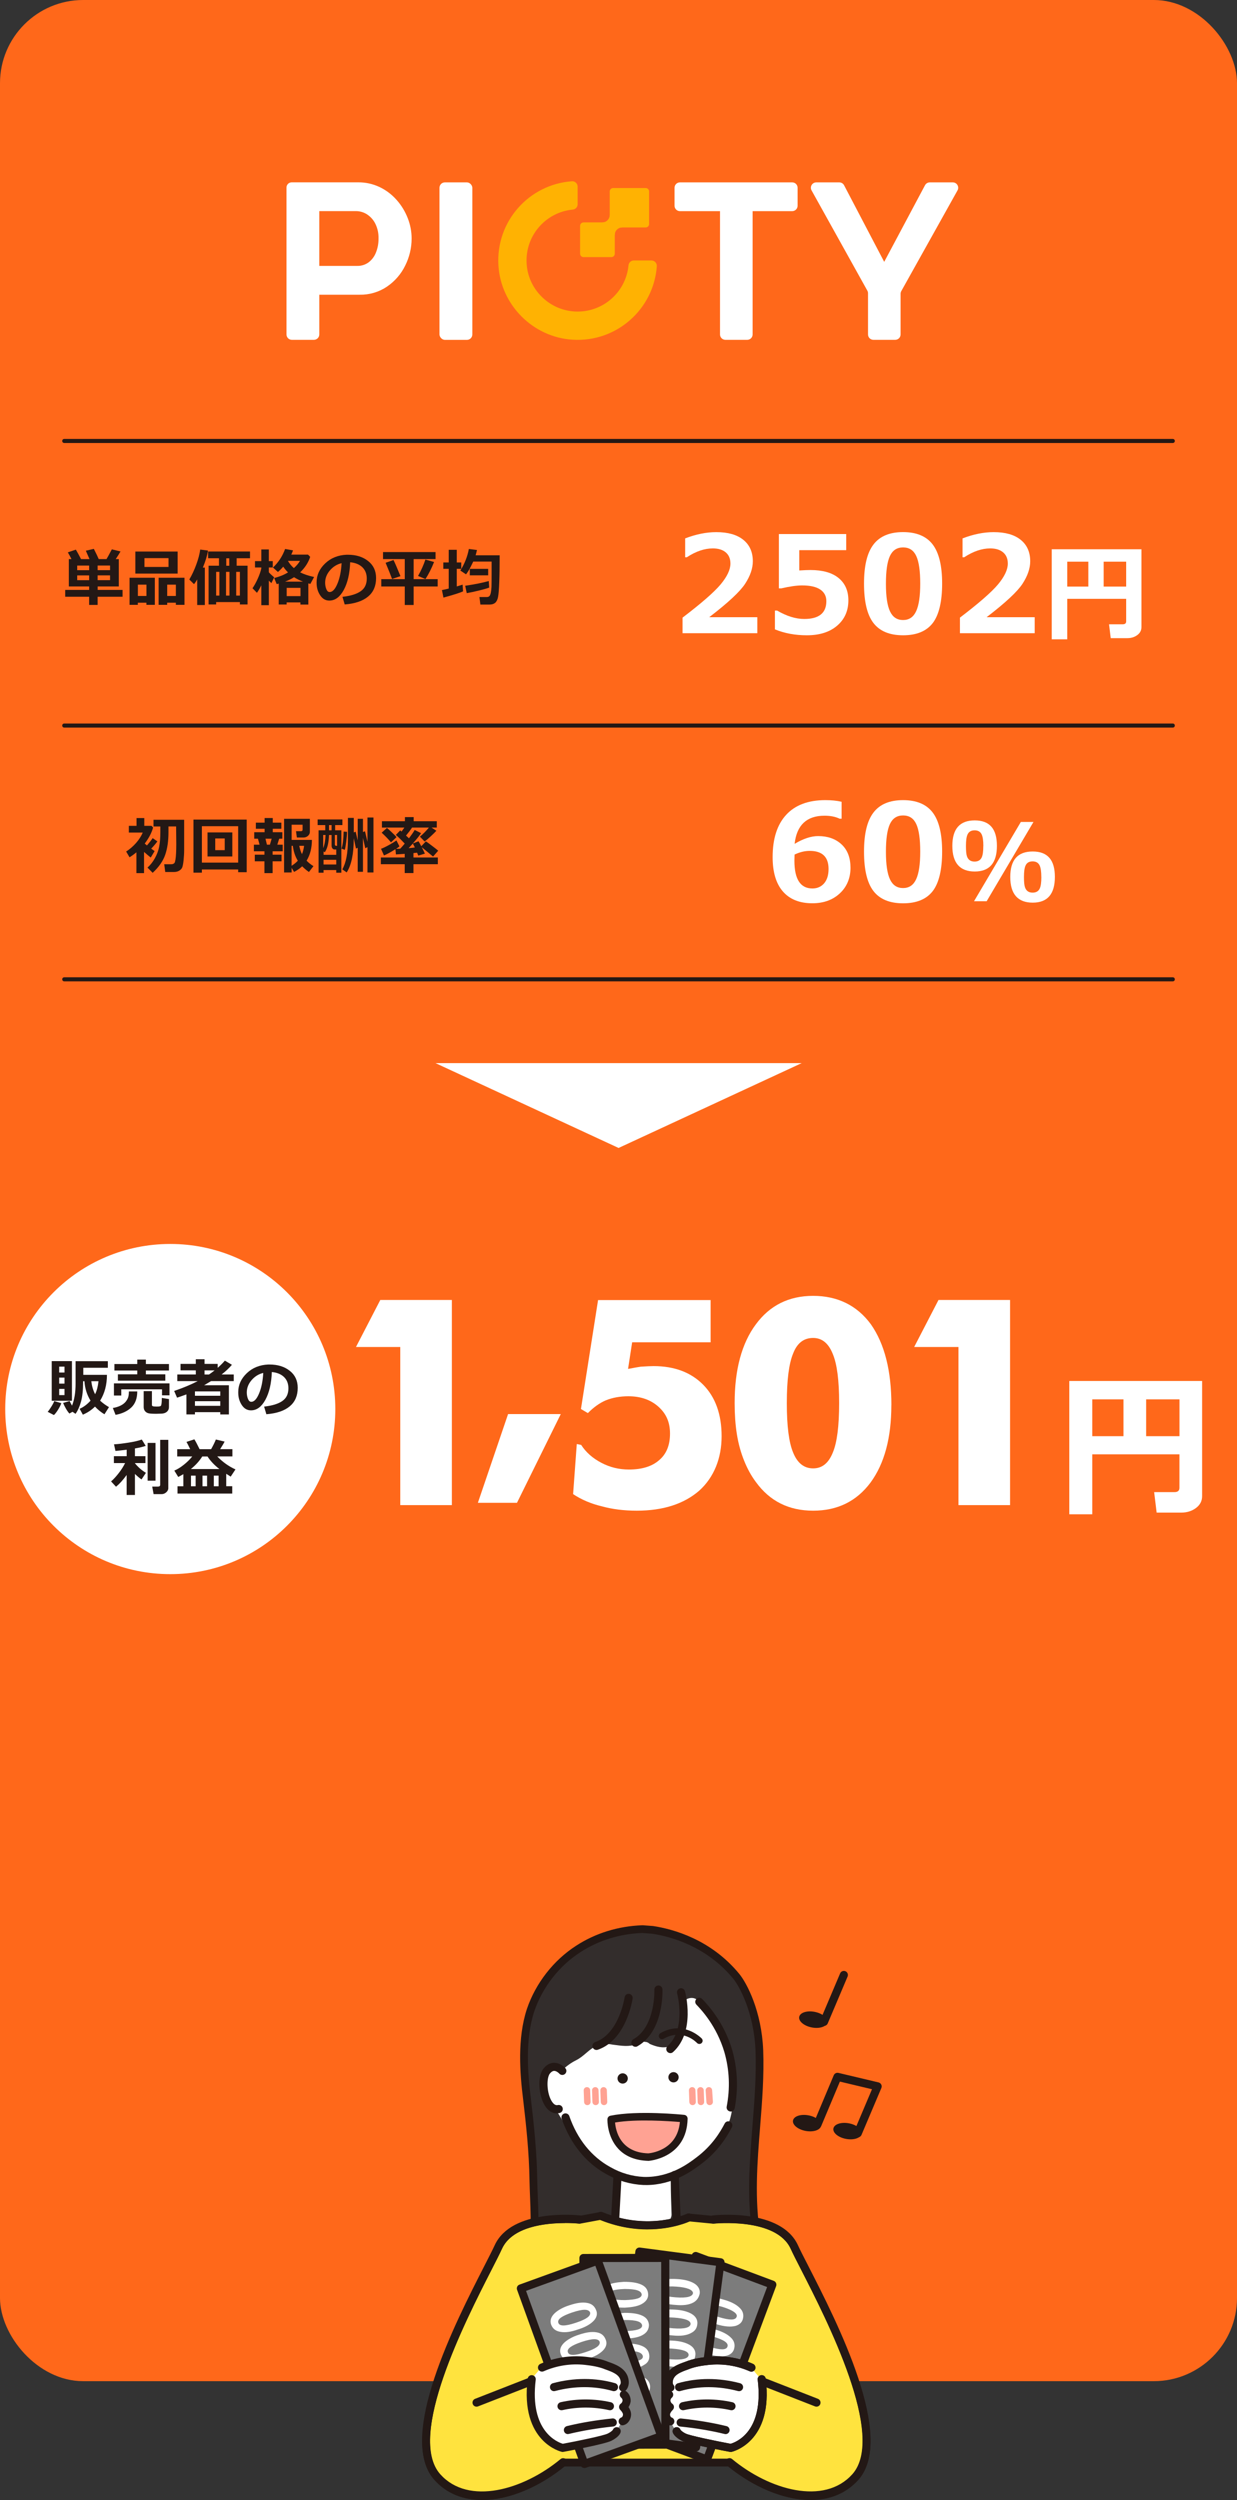 <?xml version="1.0" encoding="UTF-8"?><svg id="_レイヤー_2" xmlns="http://www.w3.org/2000/svg" viewBox="0 0 302.8 611.79"><rect x="0" y="0" width="302.8" height="611.79" fill="#333333" stroke="none"/><defs><style>.cls-1{fill:#7c7c7c;}.cls-1,.cls-2,.cls-3,.cls-4,.cls-5,.cls-6,.cls-7,.cls-8{stroke-width:0px;}.cls-2{fill:#ffa293;}.cls-3{fill:#231815;}.cls-4{fill:#ffb202;}.cls-5{fill:#332d2c;}.cls-6{fill:#fff;}.cls-7{fill:#ffe33e;}.cls-8{fill:#ff681a;}</style></defs><g id="_レイヤー_1-2"><rect class="cls-8" width="302.8" height="582.7" rx="20.37" ry="20.37"/><path class="cls-3" d="m29.99,146.03h-6.09v2h-2.08v-2h-5.86v-1.67h5.86v-.85h-4.97v-6.69h.65c-.3-.6-.6-1.15-.9-1.65l1.97-.67c.3.5.72,1.27,1.27,2.32h2.07c-.21-.49-.51-1.17-.9-2.05l1.96-.46c.57,1.12.97,1.96,1.2,2.51h1.9c.22-.36.66-1.16,1.31-2.39l2.12.52c-.4.68-.79,1.3-1.17,1.87h.75v6.69h-5.17v.85h6.09v1.67Zm-8.17-7.63h-2.92v1.13h2.92v-1.13Zm0,2.41h-2.92v1.17h2.92v-1.17Zm5.12-1.29v-1.13h-3.04v1.13h3.04Zm0,2.45v-1.17h-3.04v1.17h3.04Z"/><path class="cls-3" d="m35.84,147.49h-2.1v.52h-2.03v-6.63h6.19v6.63h-2.06v-.52Zm7.64-7.13h-10.35v-5.39h10.35v5.39Zm-9.73,5.48h2.1v-2.77h-2.1v2.77Zm7.5-7.1v-2.16h-5.89v2.16h5.89Zm1.8,8.75h-2.12v.52h-2.1v-6.63h6.33v6.63h-2.11v-.52Zm-2.12-1.65h2.12v-2.77h-2.12v2.77Z"/><path class="cls-3" d="m50.14,148.06h-1.87v-6.27c-.22.41-.48.8-.78,1.16l-1.15-1.14c.64-1.08,1.21-2.3,1.71-3.66.5-1.36.82-2.59.96-3.67l1.9.25c-.18,1.21-.6,2.6-1.25,4.16h.48v9.17Zm8.58-.72h-5.81v.58h-1.85v-9.49h2.54v-1.82h-2.66v-1.65h10.26v1.65h-3.27v1.82h2.67v9.49h-1.88v-.58Zm-5.81-1.59h.79v-5.81h-.79v5.81Zm2.42,0h.84v-5.81h-.84v5.81Zm.06-7.31h.73v-1.82h-.73v1.82Zm2.43,7.31h.9v-5.81h-.9v5.81Z"/><path class="cls-3" d="m63.97,143.22c-.3.63-.66,1.25-1.07,1.85l-1.09-1.12c.44-.64.88-1.44,1.3-2.38s.71-1.78.86-2.51v-.19h-1.55v-1.56h1.55v-2.85h1.84v2.85h.96v1.56h-.96v1.17c.18.23.62.65,1.3,1.24l-.67,1.41c-.17-.13-.38-.34-.63-.61v6.02h-1.84v-4.87Zm9.58,4.2h-3.38v.51h-1.94v-5.12c-.11.03-.28.07-.5.13l-.61-1.49c1.3-.33,2.43-.79,3.38-1.38-.45-.44-.84-.91-1.17-1.4-.44.52-.88.95-1.3,1.3l-1.21-1.09c1.33-1.25,2.32-2.76,2.97-4.54l1.94.34c-.12.36-.27.71-.43,1.04h4.1l.53.55c-.45,1.39-1.27,2.66-2.45,3.79.88.45,2.01.83,3.41,1.14l-.92,1.69-.49-.13v5.18h-1.94v-.51Zm-3.77-5.09h4.39c-.81-.3-1.54-.67-2.19-1.08-.66.42-1.39.78-2.2,1.08Zm.4,3.55h3.38v-2.02h-3.38v2.02Zm1.76-6.86c.63-.56,1.13-1.15,1.5-1.77h-2.96c.4.69.88,1.28,1.46,1.77Z"/><path class="cls-3" d="m84.38,147.92l-.55-1.87c1.98-.22,3.46-.67,4.46-1.37,1-.69,1.49-1.73,1.49-3.1,0-1.15-.36-2.07-1.08-2.77-.72-.69-1.71-1.1-2.98-1.22-.1,2.79-.63,5.05-1.57,6.78s-2.12,2.6-3.54,2.6c-.93,0-1.68-.44-2.25-1.31-.57-.87-.86-1.87-.86-3v-.19c0-1.72.69-3.25,2.08-4.58,1.39-1.33,3.14-2.04,5.25-2.14h.31c2.02,0,3.67.51,4.97,1.54,1.3,1.02,1.95,2.41,1.95,4.17,0,1.93-.65,3.44-1.96,4.53s-3.21,1.73-5.72,1.93Zm-.75-10.11c-1.12.26-2.07.85-2.86,1.76-.78.91-1.18,1.92-1.18,3.02,0,.57.1,1.09.29,1.57.19.48.46.72.81.72.7,0,1.34-.68,1.91-2.05.57-1.36.91-3.04,1.02-5.02Z"/><path class="cls-3" d="m107.14,143.52h-5.89v4.53h-2.17v-4.53h-5.75v-1.79h5.75v-4.91h-5.32v-1.72h12.86v1.72h-5.37v4.91h5.89v1.79Zm-9.11-2.53l-2.06.69c-.35-.97-.88-2.29-1.58-3.96l1.93-.68c.32.61.89,1.93,1.71,3.95Zm8.23-3.47c-.65,1.63-1.36,3.02-2.11,4.18l-1.82-.76c.77-1.36,1.37-2.7,1.8-4.01l2.13.6Z"/><path class="cls-3" d="m113.35,144.71c-.65.32-2.25.83-4.8,1.53l-.37-1.85c.5-.09,1.06-.21,1.66-.36v-4.83h-1.32v-1.56h1.32v-3.1h1.97v3.1h1.1v1.56h-1.1v4.31c.51-.15.99-.3,1.43-.44l.11,1.64Zm8.96-8.82c0,2.68-.03,4.88-.1,6.58-.06,1.7-.16,2.89-.28,3.56-.12.67-.36,1.16-.69,1.46-.34.3-.79.45-1.36.45h-2.29l-.23-1.84h1.84c.25,0,.45-.08.6-.23.15-.15.27-.44.35-.84.08-.41.14-.87.16-1.38s.03-1.59.03-3.23v-3h-4.49l-.65,1.31c-.19.38-.38.71-.56,1.01-.19.29-.37.57-.56.81l-1.39-.93c1.05-1.69,1.74-3.45,2.08-5.28l1.99.25c-.12.53-.23.96-.33,1.3h5.89Zm-2.57,7.9c-.48.19-1.3.43-2.46.71-1.17.29-2.18.5-3.03.65l-.38-1.81c2.44-.36,4.36-.75,5.77-1.16l.11,1.61Zm-.24-3h-4.5v-1.58h4.5v1.58Z"/><path class="cls-6" d="m185.36,154.95h-18.28v-3.81c4.62-3.52,7.73-6.23,9.33-8.14,1.59-1.91,2.39-3.61,2.39-5.09,0-1.18-.38-2.09-1.15-2.74-.77-.65-1.82-.97-3.16-.97-2.04,0-4.16.72-6.37,2.17h-.4v-4.62c2.66-1.02,5.2-1.53,7.61-1.53,2.86,0,5.07.62,6.62,1.88,1.55,1.25,2.33,3,2.33,5.25,0,1.74-.63,3.58-1.89,5.51s-4.19,4.66-8.79,8.18h11.78v3.91Z"/><path class="cls-6" d="m189.69,154.01v-4.6h.53c2.35,1.37,4.56,2.06,6.65,2.06,3.6,0,5.41-1.45,5.41-4.36,0-1.23-.5-2.18-1.5-2.85-1-.67-2.47-1-4.43-1-1.33,0-3.03.24-5.1.72h-.59v-13.29h16.48v3.94h-11.49v4.97c1.23-.08,2.14-.11,2.72-.11,3.03,0,5.33.66,6.92,1.97,1.59,1.31,2.38,3.13,2.38,5.45,0,2.55-.91,4.62-2.74,6.19-1.82,1.57-4.3,2.36-7.42,2.36-2.86,0-5.47-.48-7.82-1.45Z"/><path class="cls-6" d="m221.06,155.46c-3.29,0-5.71-1-7.25-3-1.54-2-2.31-5.21-2.31-9.63s.77-7.57,2.32-9.59c1.54-2.02,3.96-3.03,7.24-3.03s5.7,1.01,7.24,3.02,2.32,5.21,2.32,9.58-.77,7.67-2.3,9.66c-1.54,1.99-3.95,2.99-7.26,2.99Zm0-21.5c-1.5,0-2.58.71-3.23,2.12s-.97,3.67-.97,6.77.33,5.34,1,6.76,1.73,2.12,3.2,2.12,2.54-.72,3.2-2.16c.67-1.44,1-3.69,1-6.76s-.32-5.34-.97-6.74c-.65-1.41-1.72-2.11-3.23-2.11Z"/><path class="cls-6" d="m253.26,154.95h-18.28v-3.81c4.62-3.52,7.73-6.23,9.33-8.14,1.59-1.91,2.39-3.61,2.39-5.09,0-1.18-.38-2.09-1.15-2.74-.77-.65-1.82-.97-3.16-.97-2.04,0-4.16.72-6.37,2.17h-.4v-4.62c2.66-1.02,5.2-1.53,7.61-1.53,2.86,0,5.07.62,6.62,1.88,1.55,1.25,2.33,3,2.33,5.25,0,1.74-.63,3.58-1.89,5.51s-4.19,4.66-8.79,8.18h11.78v3.91Z"/><path class="cls-6" d="m275.67,146.54h-14.42v9.91h-3.8v-22.04h21.96v19.04c0,.81-.34,1.46-1.02,1.96s-1.48.75-2.41.75h-4.09l-.41-3.39h3.35c.56,0,.84-.24.84-.71v-5.54Zm-14.42-3h5.16v-6.09h-5.16v6.09Zm8.91,0h5.51v-6.09h-5.51v6.09Z"/><path class="cls-3" d="m35.27,213.66h-1.88v-5.09c-.51.43-1.07.84-1.68,1.22l-.83-1.41c.91-.58,1.72-1.29,2.44-2.11.72-.83,1.26-1.67,1.62-2.53h-3.4v-1.65h1.88v-1.9h1.9v1.9h1.76l.4.41c-.36,1.3-1.05,2.61-2.05,3.93.15.13.33.29.54.46.59-.68,1.06-1.28,1.4-1.79l1.15.8c-.39.55-.9,1.14-1.51,1.78l.84.59-.95,1.58c-.59-.46-1.13-.92-1.64-1.38v5.21Zm2.11-.06l-1.28-1.29c.7-.62,1.31-1.38,1.81-2.29.5-.91.86-1.84,1.05-2.81.19-.96.29-2.17.29-3.63v-1.33h-1.67v-1.64h7.5v7.31c0,.87-.05,1.73-.14,2.59-.09.86-.21,1.44-.33,1.75s-.37.57-.72.79c-.35.22-.79.34-1.31.34h-2.13l-.25-1.9h1.73c.17,0,.33-.03.45-.08s.24-.13.33-.24c.09-.11.17-.38.24-.82.07-.44.12-.96.15-1.59.03-.62.05-1.34.05-2.15,0-.5-.01-1.96-.04-4.37h-1.87c0,.6,0,1.07,0,1.42,0,2.15-.27,3.99-.8,5.52-.53,1.53-1.55,3-3.06,4.4Z"/><path class="cls-3" d="m58.3,212.77h-8.88v.78h-2.06v-12.99h13.03v12.88h-2.09v-.67Zm-8.88-1.68h8.88v-8.91h-8.88v8.91Zm7.45-1.5h-6.07v-5.89h6.07v5.89Zm-1.86-1.55v-2.86h-2.32v2.86h2.32Z"/><path class="cls-3" d="m66.73,213.66h-2v-2.89h-2.36v-1.62h2.36v-.83h-2.58v-1.62h1.39l-.4-1.46h-.91v-1.59h2.54v-.84h-2.14v-1.5h2.14v-1.13h2v1.13h2.1v1.5h-2.1v.84h2.34v1.59h-.77l-.46,1.46h1.32v1.62h-2.47v.83h2.19v1.62h-2.19v2.89Zm-1.39-6.96h.73l.43-1.46h-1.51l.35,1.46Zm6.04,6.8h-1.84v-13.13h6.31v3.21c0,.38-.16.7-.47.97s-.67.4-1.07.4h-1.64l-.21-1.55h1.21c.26,0,.4-.12.4-.35v-1.23h-2.68v3.71h4.96c0,1.98-.43,3.68-1.3,5.09.48.5,1.04.94,1.68,1.34l-1.11,1.43c-.63-.44-1.18-.91-1.65-1.4-.5.48-1.16.94-1.98,1.38l-.6-1v1.13Zm0-6.52v4.89c.6-.38,1.11-.79,1.52-1.24-.64-1.03-1.04-2.25-1.22-3.65h-.3Zm2.54,2.04c.26-.63.43-1.31.51-2.04h-1.17c.14.75.36,1.43.66,2.04Z"/><path class="cls-3" d="m82.31,212.91h-3.11v.66h-1.22v-10.39h1.64v-1.27h-1.87v-1.38h6.07v1.38h-1.78v1.27h1.52v10.39h-1.25v-.66Zm-2.62-8.58h-.58v3.23c.33-.79.53-1.87.58-3.23Zm-.49,4.85h3.11v-1.3h-.43c-.19,0-.36-.09-.5-.26-.14-.17-.21-.4-.21-.67v-2.61h-.63c-.06,1.94-.41,3.34-1.04,4.22l-.29-.2v.83Zm0,2.37h3.11v-1.14h-3.11v1.14Zm1.34-8.37h.63v-1.27h-.63v1.27Zm1.97,3.81v-2.66h-.54v2.29c0,.24.12.37.35.37h.19Zm2.44-3.43c-.01.69-.08,1.51-.2,2.45s-.23,1.59-.35,1.96l-.8-.31c.3-.83.48-2.21.52-4.16l.82.06Zm1.64,1.73c0,3.67-.57,6.4-1.72,8.2l-1.08-.75c.92-1.58,1.38-4.01,1.38-7.27v-5.32h1.43v3.55l.47-.17.49,2.14v-5.3h1.29v3.24l.5-.19.6,2.58v-5.95h1.47v13.45h-1.47v-6.19l-.54.26-.56-2.53v8.3h-1.29v-5.88l-.42.2-.54-2.53v.14Z"/><path class="cls-3" d="m97.77,207.12c-.12.12-.39.32-.81.6.39,0,.73-.02,1.02-.04.35-.37.71-.79,1.09-1.24-1.04-1.1-1.76-1.8-2.18-2.12l1.08-1.11s.16.13.32.28c.25-.33.48-.66.69-.98h-5.49v-1.55h5.63v-1.01h2.14v1.01h5.66v1.55h-1.3l1.2.78c-.25.29-.71.75-1.37,1.36s-1.17,1.03-1.51,1.27l-1.15-1.18c.79-.65,1.52-1.4,2.2-2.23h-4.12c-.44.67-.94,1.32-1.48,1.96l.72.67c.6-.79,1.07-1.47,1.4-2.04l1.56.78c-.38.6-1.05,1.44-2.02,2.53l1.39-.54c.12.16.35.56.68,1.21l1.13-1.18c.22.12.73.49,1.52,1.09.8.6,1.3,1,1.5,1.19l-1.26,1.43-2.77-2.29c.29.56.55,1.09.77,1.57l-1.62.49c-.04-.12-.14-.36-.29-.72-.26.04-.56.07-.89.1v1.08h5.97v1.64h-5.97v2.17h-2.14v-2.17h-5.84v-1.64h5.84v-.89c-.75.05-1.46.1-2.15.14l-.12-1.29c-1.14.73-2.08,1.25-2.81,1.54l-.72-1.63c.49-.17,1.16-.49,2.01-.96s1.43-.84,1.76-1.1l.73,1.44Zm-.7-2.27l-1.36,1.29c-.59-.72-1.35-1.51-2.28-2.37l1.29-1.17c.18.13.56.48,1.15,1.04s.99.96,1.2,1.21Zm2.96,2.7c.48-.04.99-.09,1.52-.16-.16-.35-.33-.67-.5-.96-.37.42-.71.8-1.02,1.12Z"/><path class="cls-6" d="m206.01,196.2v4.15h-.47c-1.02-.49-2.25-.74-3.69-.74-4.39,0-6.83,2.3-7.34,6.89,2.12-1.27,4.04-1.9,5.76-1.9,2.37,0,4.28.68,5.74,2.04,1.45,1.36,2.18,3.27,2.18,5.73s-.87,4.64-2.62,6.25c-1.74,1.62-3.98,2.42-6.72,2.42-3.14,0-5.55-.97-7.22-2.9s-2.5-4.73-2.5-8.39c0-4.5,1.1-7.94,3.31-10.35,2.21-2.4,5.4-3.6,9.6-3.6,1.48,0,2.8.13,3.96.4Zm-11.51,12.92l-.02.66c-.01.35-.02.64-.02.85,0,4.53,1.47,6.79,4.41,6.79,1.18,0,2.13-.42,2.86-1.25.72-.84,1.09-2.01,1.09-3.52,0-2.95-1.54-4.43-4.62-4.43-1.2,0-2.44.3-3.7.9Z"/><path class="cls-6" d="m221.06,221.05c-3.29,0-5.71-1-7.25-3-1.54-2-2.31-5.21-2.31-9.63s.77-7.57,2.32-9.59c1.54-2.02,3.96-3.03,7.24-3.03s5.7,1.01,7.24,3.02,2.32,5.21,2.32,9.58-.77,7.67-2.3,9.66c-1.54,1.99-3.95,2.99-7.26,2.99Zm0-21.5c-1.5,0-2.58.71-3.23,2.12s-.97,3.67-.97,6.77.33,5.34,1,6.76,1.73,2.12,3.2,2.12,2.54-.72,3.2-2.16c.67-1.44,1-3.69,1-6.76s-.32-5.34-.97-6.74c-.65-1.41-1.72-2.11-3.23-2.11Z"/><path class="cls-6" d="m244.03,206.98c0,4.2-1.81,6.29-5.43,6.29s-5.48-2.09-5.48-6.27,1.83-6.24,5.48-6.24,5.43,2.07,5.43,6.22Zm-3.32.03c0-1.31-.14-2.25-.41-2.82-.32-.67-.89-1-1.73-1s-1.42.34-1.73,1.02c-.26.55-.39,1.49-.39,2.81,0,1.19.08,2.03.24,2.51.3.88.92,1.31,1.87,1.31.84,0,1.42-.33,1.74-1,.27-.56.4-1.5.4-2.82Zm12.27-5.87l-11.46,19.4h-3.09l11.46-19.4h3.09Zm5.24,13.44c0,4.21-1.81,6.31-5.43,6.31s-5.49-2.09-5.49-6.28,1.83-6.24,5.49-6.24,5.43,2.07,5.43,6.22Zm-3.32.03c0-1.31-.14-2.25-.41-2.82-.32-.67-.89-1-1.73-1s-1.42.34-1.72,1.02c-.26.55-.39,1.49-.39,2.81,0,1.19.08,2.03.25,2.51.3.88.92,1.31,1.87,1.31.84,0,1.42-.33,1.74-1,.27-.56.4-1.5.4-2.82Z"/><circle class="cls-6" cx="41.68" cy="344.81" r="40.4"/><path class="cls-3" d="m15,343.38c-.12.41-.38.92-.75,1.53s-.73,1.07-1.05,1.37l-1.53-.79c.23-.25.53-.68.9-1.27.37-.59.6-1.04.71-1.36l1.73.51Zm2.61-.6h-4.95v-9.7h4.95v9.7Zm-1.82-6.91v-1.44h-1.3v1.44h1.3Zm-1.3,2.72h1.3v-1.47h-1.3v1.47Zm1.3,1.29h-1.3v1.52h1.3v-1.52Zm10.39-3.44c0,2.43-.56,4.53-1.67,6.32.65.6,1.38,1.13,2.17,1.58l-1.11,1.75c-.87-.52-1.65-1.15-2.32-1.88-.82.82-1.81,1.48-2.97,1.98l-.79-1.44c.97-.42,1.86-1.09,2.67-1.99-.88-1.43-1.38-3.02-1.49-4.76h-.33v.26c0,1.94-.17,3.52-.51,4.74-.34,1.22-.79,2.21-1.34,2.98l-.75-.5-.75.43c-.25-.26-.54-.66-.85-1.2-.31-.54-.54-1.01-.68-1.4l1.59-.46c.15.33.34.71.58,1.13.58-1.46.87-3.24.87-5.36v-5.52h7.9v1.61h-6.01v1.73h5.78Zm-2.9,4.74c.42-.85.7-1.91.83-3.18h-1.76c.14,1.18.45,2.24.93,3.18Z"/><path class="cls-3" d="m33.6,340.5c0,1.7-.49,3.01-1.46,3.93-.97.91-2.26,1.51-3.85,1.8l-.67-1.68c.73-.12,1.36-.32,1.89-.58.53-.26.94-.58,1.25-.95.3-.38.51-.74.62-1.1s.17-.83.17-1.42h2.05Zm7.89.95h-1.83v-1.47h-9.97v1.52h-1.8v-2.97h13.6v2.92Zm-.13-6.07h-5.65v.93h4.76v1.56h-11.61v-1.56h4.74v-.93h-5.59v-1.59h5.59v-1.08h2.11v1.08h5.65v1.59Zm0,8.98c0,.45-.17.82-.5,1.11-.34.29-.79.45-1.35.46l-.67.02c-.22.01-.42.02-.58.02-1.05,0-1.72-.05-2.04-.16s-.57-.29-.76-.54c-.2-.26-.29-.59-.29-.98v-3.87h2.02v3.36c0,.17.07.28.2.33.13.06.45.09.95.09.44,0,.71-.02.82-.06.11-.04.19-.09.24-.15.06-.06.1-.25.15-.57.04-.32.06-.77.06-1.33l1.75.28v1.99Z"/><path class="cls-3" d="m53.92,345.57h-6.2v.55h-2.09v-4.9c-.51.2-1.28.47-2.29.81l-.71-1.65c2.14-.73,4.07-1.53,5.78-2.41h-5.01v-1.62h4.53v-1.01h-3.74v-1.58h3.74v-1.14h2.14v1.14h3.21v.96c.68-.59,1.26-1.17,1.76-1.76l1.73,1.02c-.68.8-1.52,1.59-2.52,2.37h2.97v1.62h-5.55c-.63.38-1.2.72-1.7,1.01h6.06v7.15h-2.11v-.57Zm0-4.03v-1.05h-6.2v1.07h6.2Zm-6.2,2.48h6.2v-1.13h-6.2v1.13Zm3.43-7.66c.5-.34.96-.68,1.38-1.01h-2.46v1.01h1.08Z"/><path class="cls-3" d="m65.2,346.08l-.55-1.87c1.98-.22,3.46-.67,4.46-1.37,1-.69,1.49-1.73,1.49-3.1,0-1.15-.36-2.07-1.08-2.77-.72-.69-1.71-1.1-2.98-1.22-.1,2.79-.63,5.05-1.57,6.78s-2.12,2.6-3.54,2.6c-.93,0-1.68-.44-2.25-1.31-.57-.87-.86-1.87-.86-3v-.19c0-1.72.69-3.25,2.08-4.58,1.39-1.33,3.14-2.04,5.25-2.14h.31c2.02,0,3.67.51,4.97,1.54,1.3,1.02,1.95,2.41,1.95,4.17,0,1.93-.65,3.44-1.96,4.53s-3.21,1.73-5.72,1.93Zm-.75-10.11c-1.12.26-2.07.85-2.86,1.76-.78.91-1.18,1.92-1.18,3.02,0,.57.1,1.09.29,1.57.19.48.46.72.81.72.7,0,1.34-.68,1.91-2.05.57-1.36.91-3.04,1.02-5.02Z"/><path class="cls-3" d="m31.01,360.94c-.93,1.28-1.8,2.23-2.61,2.88l-1.21-1.3c.6-.51,1.22-1.19,1.88-2.04.66-.85,1.17-1.67,1.55-2.45h-2.74v-1.69h3.13v-1.58c-1.08.14-1.99.24-2.75.3l-.35-1.62c1-.05,2.2-.2,3.6-.42s2.47-.48,3.2-.75l.96,1.55c-.63.22-1.51.44-2.64.63v1.89h2.57v1.69h-2.57v.04c.76.95,1.65,1.73,2.69,2.35l-1.08,1.62c-.47-.32-1.01-.77-1.61-1.35v5.15h-2.03v-4.89Zm7.06,1.4h-1.93v-9.24h1.93v9.24Zm3.14,1.78c0,.4-.17.76-.51,1.06-.34.3-.71.45-1.11.45h-1.99l-.34-1.84h1.4c.37,0,.55-.15.55-.46v-10.98h1.99v11.78Z"/><path class="cls-3" d="m56.87,365.49h-13.42v-1.78h1.43v-2.97c-.42.25-.83.48-1.25.69l-.96-1.56c.73-.3,1.5-.77,2.3-1.41.8-.63,1.5-1.31,2.09-2.05h-3.68v-1.78h3.18c-.44-.9-.74-1.49-.91-1.78l1.93-.63c.28.43.71,1.24,1.28,2.41h2.82c.52-.93.91-1.72,1.16-2.37l2.14.51c-.19.4-.56,1.02-1.09,1.85h3v1.78h-3.71c1.34,1.39,2.83,2.45,4.46,3.18l-1.17,1.77-1.09-.7v3.04h1.47v1.78Zm-10.15-6h6.99c-1.22-.93-2.19-1.96-2.91-3.07h-1.29c-.72,1.14-1.65,2.16-2.79,3.07Zm.03,4.22h1.14v-2.6h-1.14v2.6Zm2.82,0h1.12v-2.6h-1.12v2.6Zm2.77,0h1.17v-2.6h-1.17v2.6Z"/><polygon class="cls-6" points="106.61 260.16 151.42 280.92 196.23 260.16 106.61 260.16"/><path class="cls-3" d="m287.07,108.41H15.73c-.28,0-.5-.22-.5-.5s.22-.5.5-.5h271.35c.28,0,.5.22.5.5s-.22.5-.5.5Z"/><path class="cls-3" d="m287.07,178.05H15.73c-.28,0-.5-.22-.5-.5s.22-.5.5-.5h271.35c.28,0,.5.22.5.5s-.22.5-.5.5Z"/><path class="cls-3" d="m287.07,240.15H15.73c-.28,0-.5-.22-.5-.5s.22-.5.5-.5h271.35c.28,0,.5.22.5.5s-.22.5-.5.5Z"/><path class="cls-6" d="m97.98,368.33v-38.71h-10.84l5.95-11.5h17.52v50.2h-12.64Z"/><path class="cls-6" d="m124.37,346.04h12.9l-10.72,21.71h-9.57l7.39-21.71Z"/><path class="cls-6" d="m173.95,318.13v10.35h-19.21l-1,6.51c1.57-.3,2.61-.48,3.12-.55,1.43-.09,2.47-.14,3.12-.14,5.12,0,9.19,1.54,12.19,4.6,2.98,3.05,4.47,7.24,4.47,12.57s-1.83,10.03-5.5,13.33c-3.76,3.25-8.85,4.88-15.27,4.88-3.14,0-5.99-.36-8.55-1.07-2.63-.62-4.97-1.62-7.03-2.98l.9-12.26,1.07.21c1.15,1.8,2.81,3.27,4.98,4.4,2.05,1.08,4.29,1.63,6.71,1.63,3.2,0,5.68-.77,7.43-2.32,1.75-1.48,2.63-3.64,2.63-6.47s-.95-4.89-2.83-6.58c-1.91-1.71-4.37-2.56-7.36-2.56-2.03,0-3.87.33-5.53,1-1.47.62-2.94,1.66-4.39,3.12l-1.69-1,4.19-26.66h27.59Z"/><path class="cls-6" d="m218.19,343.85c0,8.01-1.7,14.32-5.09,18.94-3.42,4.59-8.1,6.89-14.06,6.89s-10.63-2.34-14.02-7.03c-1.11-1.48-2.07-3.21-2.87-5.21-.81-2-1.4-4.15-1.77-6.46-.37-2.31-.55-4.85-.55-7.62,0-4.11.43-7.77,1.3-10.98.87-3.21,2.16-5.98,3.9-8.31,3.42-4.64,8.09-6.96,14.02-6.96s10.73,2.32,14.13,6.96c3.35,4.78,5.02,11.37,5.02,19.77Zm-25.59-.48c0,5.63.52,9.67,1.56,12.12,1.04,2.56,2.67,3.84,4.88,3.84s3.77-1.28,4.81-3.84c1.04-2.45,1.56-6.49,1.56-12.12s-.52-9.58-1.56-12.05c-1.04-2.61-2.64-3.91-4.81-3.91-2.29,0-3.91,1.26-4.88,3.77-1.04,2.47-1.56,6.53-1.56,12.19Z"/><path class="cls-6" d="m234.62,368.33v-38.71h-10.84l5.95-11.5h17.52v50.2h-12.64Z"/><path class="cls-6" d="m288.71,355.89h-21.34v14.67h-5.62v-32.62h32.51v28.18c0,1.19-.5,2.16-1.51,2.91-1,.74-2.19,1.12-3.56,1.12h-6.06l-.61-5.01h4.95c.83,0,1.24-.35,1.24-1.05v-8.19Zm-21.34-4.44h7.64v-9.01h-7.64v9.01Zm13.19,0h8.16v-9.01h-8.16v9.01Z"/><path class="cls-5" d="m130.75,547.31c.29-4.67-.1-9.23-.19-13.9-.1-6.71-.78-13.12-1.56-19.73-.87-7-1.36-14.97.87-21.77,2.04-6.03,6.22-11.47,11.67-14.97,6.42-4.18,12.83-4.76,15.75-4.86l2.53.19c2.53.39,12.83,2.14,20.41,11.37,1.75,2.14,5.25,8.85,5.64,18.08.58,15.16-3.21,30.33-.68,45.49-10.4.19-20.71,0-31.11,0-7.78.1-15.55.1-23.33.1Z"/><path class="cls-3" d="m130.75,548.26c-.26,0-.51-.11-.69-.3s-.27-.45-.26-.71c.2-3.21.07-6.46-.05-9.61-.06-1.4-.11-2.8-.14-4.21-.1-6.81-.82-13.44-1.55-19.64-.82-6.54-1.45-14.98.92-22.18,2.13-6.28,6.52-11.92,12.05-15.47,4.73-3.08,10.34-4.81,16.23-5.01.03,0,.07,0,.1,0l2.53.19c4.94.76,14.14,3.27,21.08,11.72,1.85,2.26,5.45,9.06,5.85,18.64.24,6.26-.26,12.6-.75,18.73-.7,8.75-1.42,17.8.06,26.65.05.27-.03.55-.21.76-.18.21-.44.34-.71.34-6.94.13-13.96.09-20.74.04-3.45-.02-6.91-.04-10.38-.04-7.77.1-15.68.1-23.33.1Zm26.52-75.24c-5.52.19-10.78,1.82-15.21,4.71-5.18,3.33-9.3,8.61-11.28,14.48-2.25,6.84-1.63,15-.83,21.35.74,6.26,1.46,12.94,1.56,19.84.03,1.39.08,2.78.14,4.17.11,2.87.23,5.82.11,8.79,7.33,0,14.88,0,22.32-.1h.02c3.48,0,6.94.02,10.39.04,6.42.04,13.04.08,19.61-.02-1.28-8.72-.58-17.51.09-26.02.48-6.07.98-12.35.75-18.5-.4-9.41-4.05-15.84-5.42-17.51-6.53-7.95-15.22-10.33-19.82-11.04l-2.4-.18Z"/><path class="cls-6" d="m133.66,507.55c.58-1.36,2.62-1.56,3.79-.78,1.07-1.07,2.24-1.94,3.6-2.62,1.75-.87,2.92-2.43,4.57-3.31,1.36-.78,2.82-.78,4.37-.49,2.24.29,3.89.58,5.83-.1.58-.49,1.36-.78,2.04-.58.49,0,.87.19,1.17.49,1.56.68,3.21,1.17,4.96.58.58-.19,1.07-.19,1.56,0,1.85-1.36,1.36-4.86,1.85-6.8,0-.1.1-.29.1-.39-.19-.29-.39-.58-.58-.87-1.56-2.82,2.82-5.35,4.37-2.53.87,1.56,2.24,2.72,3.01,4.37.29.68.49,1.36.68,2.04.19.1.39.19.49.39,1.75,1.75,2.14,3.69,2.43,6.12.39,2.62,1.56,4.57,1.46,7.1v.1h0c0,.19,0,.49-.1.68-.1.39-.19.78-.39.97,0,.29,0,.68-.1,1.07.49.58.68,1.46.58,2.33-.19,1.26-.39,2.62-.87,3.89-.49,1.26-1.36,2.43-1.85,3.69-.39.97-1.17,1.65-2.14,1.85-.87,1.36-1.75,2.72-3.01,3.79-1.56,1.26-3.5,2.04-5.25,2.82-.87.39-1.75.68-2.72.87.39.39.68.97.68,1.65,0,2.62.1,5.25.19,7.87.1.97-.78,2.33-1.85,2.43-1.75.19-3.5.39-5.35.1-.68-.1-1.36-.19-2.14-.39-.39.1-.68.1-1.17,0-.68-.19-1.36-.39-2.14-.58-1.65-.39-2.14-2.04-1.56-3.4v-.19c-.1-2.43.19-4.86.39-7.19-7-2.14-10.98-10.89-14.68-16.53,0,0,0-.1-.1-.1-1.26-.39-2.24-1.56-2.72-3.01-.19-1.85-.19-3.6.58-5.35Z"/><circle class="cls-3" cx="164.87" cy="508.33" r="1.26"/><circle class="cls-3" cx="152.42" cy="508.62" r="1.26"/><path class="cls-7" d="m137.84,602.62c-9.14,7.58-23.23,12.05-30.82,3.6-10.21-11.47,11.08-47.73,14.97-56.28,3.89-8.55,19.83-6.71,19.83-6.71l5.25-.97c11.96,4.96,21.48.39,21.48.39l6.03.58s15.94-1.75,19.83,6.71c3.89,8.46,25.18,44.81,14.97,56.28-7.58,8.46-21.68,3.99-30.82-3.6h-40.73Z"/><path class="cls-3" d="m118.01,611.79c-4.47,0-8.59-1.48-11.69-4.94-9.14-10.27,5.23-38.41,12.14-51.94,1.18-2.31,2.11-4.14,2.68-5.38,3.97-8.73,18.91-7.46,20.66-7.27l5.11-.95c.18-.04.37-.01.54.06,11.39,4.72,20.62.45,20.71.41.16-.07.33-.1.5-.09l5.93.57c1.52-.15,16.69-1.44,20.7,7.27.54,1.19,1.43,2.92,2.56,5.12,6.96,13.59,21.45,41.87,12.26,52.2-7.75,8.65-21.83,4.91-31.87-3.28h-40.05c-6.01,4.91-13.49,8.22-20.18,8.22Zm20.26-67.77c-4.73,0-12.91.83-15.41,6.31-.58,1.28-1.52,3.12-2.71,5.45-6.19,12.12-20.68,40.51-12.41,49.8,6.94,7.74,20.38,3.87,29.5-3.7.17-.14.39-.22.61-.22h40.73c.22,0,.44.08.61.22,9.12,7.57,22.56,11.43,29.5,3.69,8.32-9.35-6.29-37.88-12.53-50.06-1.14-2.22-2.03-3.97-2.59-5.19-3.56-7.74-18.71-6.18-18.86-6.16-.06,0-.13,0-.2,0l-5.78-.56c-1.63.71-10.59,4.14-21.75-.37l-4.97.92c-.09.02-.19.02-.28,0-.04,0-1.43-.16-3.45-.16Z"/><path class="cls-3" d="m198.41,611.74c-6.8,0-14.4-3.41-20.47-8.45-.42-.35-.48-.98-.13-1.4.35-.42.98-.48,1.4-.13,9.11,7.56,22.52,11.42,29.44,3.7,8.3-9.33-6.3-37.84-12.54-50.01-1.14-2.22-2.03-3.97-2.59-5.19-3.54-7.71-18.67-6.15-18.82-6.14-.56.06-1.04-.33-1.1-.88-.06-.54.33-1.04.88-1.1.68-.08,16.7-1.73,20.84,7.28.54,1.18,1.43,2.92,2.56,5.12,6.96,13.6,21.46,41.9,12.25,52.24-3.11,3.47-7.24,4.95-11.72,4.95Z"/><path class="cls-3" d="m118.01,611.74c-4.48,0-8.61-1.48-11.72-4.95-9.21-10.35,5.29-38.65,12.25-52.25,1.12-2.2,2.01-3.93,2.56-5.12,4.14-9,20.16-7.36,20.84-7.28.54.06.94.55.88,1.1-.06.55-.54.94-1.1.88-.15-.02-15.28-1.57-18.82,6.14-.56,1.22-1.46,2.97-2.59,5.19-6.24,12.18-20.84,40.69-12.54,50.02,6.92,7.72,20.33,3.85,29.44-3.7.42-.35,1.05-.29,1.4.13.35.42.29,1.05-.13,1.4-6.07,5.04-13.67,8.45-20.47,8.45Z"/><rect class="cls-1" x="148.84" y="566.95" width="45.69" height="20.02" transform="translate(-428.86 535.65) rotate(-69.49)"/><path class="cls-3" d="m173.06,602.86c-.12,0-.23-.02-.35-.06l-18.75-7.01c-.25-.09-.45-.28-.56-.52-.11-.24-.12-.51-.03-.76l16-42.79c.19-.51.77-.77,1.28-.58l18.75,7.01c.25.09.45.28.56.52.11.24.12.51.03.76l-16,42.79c-.15.4-.53.65-.93.65Zm-17.48-8.59l16.89,6.32,15.31-40.93-16.89-6.32-15.31,40.93Z"/><path class="cls-6" d="m173.52,590.96c-1.17.29-2.62.19-4.57-.39-1.65-.49-2.92-1.17-3.79-1.94-.87-.87-1.17-1.75-.87-2.72.29-1.07,1.17-1.65,2.43-1.85,1.07-.1,2.43,0,3.99.49,1.75.49,3.01,1.17,3.79,1.94.87.78,1.07,1.75.87,2.62-.19.97-.78,1.56-1.85,1.85Zm-3.21-4.67c-2.62-.78-3.99-.68-4.28.1-.29.87.87,1.65,3.5,2.43,2.62.78,3.99.78,4.28-.1.29-.87-.87-1.65-3.5-2.43Z"/><path class="cls-6" d="m175.75,583.67c-1.17.29-2.62.19-4.57-.39-1.65-.49-2.92-1.17-3.79-1.94-.87-.87-1.17-1.75-.87-2.72.29-1.07,1.17-1.65,2.43-1.85,1.07-.1,2.43,0,3.99.49,1.75.49,3.01,1.17,3.79,1.94.87.78,1.07,1.75.87,2.62-.19,1.07-.87,1.65-1.85,1.85Zm-3.31-4.67c-2.62-.78-3.99-.68-4.28.1-.29.87.87,1.65,3.5,2.43,2.62.78,3.99.78,4.28-.1.29-.78-.87-1.65-3.5-2.43Z"/><path class="cls-6" d="m177.89,576.47c-1.17.29-2.62.19-4.57-.39-1.65-.49-2.92-1.17-3.79-1.94-.87-.87-1.17-1.75-.87-2.72.29-1.07,1.17-1.65,2.43-1.85,1.07-.1,2.43,0,3.99.49,1.75.49,3.01,1.17,3.79,1.94.87.78,1.07,1.75.87,2.62-.19.97-.87,1.56-1.85,1.85Zm-3.31-4.67c-2.62-.78-3.99-.78-4.28.1-.29.87.87,1.65,3.5,2.43,2.62.78,3.99.78,4.28-.1s-.87-1.65-3.5-2.43Z"/><path class="cls-6" d="m180.03,569.18c-1.17.29-2.62.19-4.57-.39-1.65-.49-2.92-1.17-3.79-1.94-.87-.87-1.17-1.75-.87-2.72.29-1.07,1.17-1.65,2.43-1.85,1.07-.1,2.43,0,3.99.49,1.75.49,3.01,1.17,3.79,1.94.87.78,1.07,1.75.87,2.62-.19.97-.87,1.56-1.85,1.85Zm-3.21-4.67c-2.62-.78-3.99-.68-4.28.1-.29.87.87,1.65,3.5,2.43,2.62.78,3.99.78,4.28-.1.29-.78-.97-1.65-3.5-2.43Z"/><rect class="cls-1" x="140.61" y="564.93" width="45.69" height="20.03" transform="translate(-427.93 661.73) rotate(-82.48)"/><path class="cls-3" d="m170.4,599.89s-.09,0-.13,0l-19.85-2.62c-.26-.03-.5-.17-.66-.38s-.23-.47-.2-.73l5.98-45.3c.03-.26.17-.5.38-.66s.47-.23.73-.2l19.85,2.62c.54.07.93.57.85,1.11l-5.98,45.29c-.07.5-.49.86-.98.86Zm-18.74-4.47l17.88,2.36,5.72-43.33-17.88-2.36-5.72,43.33Z"/><path class="cls-6" d="m168.17,586.1c-1.07.58-2.53.78-4.47.58-1.75-.1-3.11-.49-4.08-1.07-1.07-.58-1.56-1.46-1.46-2.53s.78-1.85,2.04-2.33c.97-.39,2.33-.49,3.99-.39,1.85.1,3.21.49,4.18,1.07s1.46,1.46,1.36,2.43c-.19.97-.68,1.75-1.56,2.24Zm-4.18-3.89c-2.72-.19-4.08.19-4.08,1.07-.1.87,1.26,1.36,3.99,1.56,2.72.19,4.08-.19,4.18-1.07-.1-.78-1.36-1.36-4.08-1.56Z"/><path class="cls-6" d="m168.66,578.52c-1.07.58-2.53.78-4.47.58-1.75-.1-3.11-.49-4.08-1.07-1.07-.58-1.56-1.46-1.46-2.53s.78-1.85,2.04-2.33c.97-.39,2.33-.49,3.99-.39,1.85.1,3.21.49,4.18,1.07s1.46,1.46,1.36,2.43c-.1,1.07-.58,1.75-1.56,2.24Zm-4.18-3.79c-2.72-.19-4.08.19-4.08,1.07-.1.87,1.26,1.36,3.99,1.56,2.72.19,4.08-.19,4.18-1.07,0-.87-1.36-1.36-4.08-1.56Z"/><path class="cls-6" d="m169.14,570.93c-1.07.58-2.53.78-4.47.58-1.75-.1-3.11-.49-4.08-1.07-1.07-.58-1.56-1.46-1.46-2.53.1-1.07.78-1.85,2.04-2.33.97-.39,2.33-.49,3.99-.39,1.85.1,3.21.49,4.18,1.07s1.46,1.46,1.36,2.43c-.1,1.07-.58,1.75-1.56,2.24Zm-4.18-3.79c-2.72-.19-4.08.19-4.08,1.07-.1.87,1.26,1.36,3.99,1.56s4.08-.19,4.18-1.07c0-.87-1.36-1.36-4.08-1.56Z"/><path class="cls-6" d="m169.73,563.45c-1.07.58-2.53.78-4.47.58-1.75-.1-3.11-.49-4.08-1.07-1.07-.58-1.56-1.46-1.46-2.53s.78-1.85,2.04-2.33c.97-.39,2.33-.49,3.99-.39,1.85.1,3.21.49,4.18,1.07s1.46,1.46,1.36,2.43c-.19.97-.68,1.75-1.56,2.24Zm-4.18-3.89c-2.72-.19-4.08.19-4.08,1.07-.1.87,1.26,1.36,3.99,1.56s4.08-.19,4.18-1.07c-.1-.78-1.36-1.36-4.08-1.56Z"/><rect class="cls-1" x="142.84" y="552.55" width="20.02" height="45.69"/><path class="cls-3" d="m142.86,599.24c-.26,0-.52-.1-.7-.29-.19-.19-.29-.44-.29-.7l-.04-45.69c0-.55.44-.99.99-.99l20.03-.02h0c.26,0,.52.1.7.29.19.19.29.44.29.7l.04,45.69c0,.55-.44.99-.99.99l-20.03.02h0Zm.95-45.69l.04,43.7,18.04-.02-.04-43.7-18.04.02Z"/><path class="cls-6" d="m157.87,586.29c-.97.68-2.53.97-4.47,1.07-1.75,0-3.11-.19-4.18-.68s-1.65-1.26-1.65-2.33.58-1.94,1.75-2.53c.97-.49,2.33-.68,3.89-.78,1.85,0,3.21.19,4.28.68,1.07.49,1.56,1.26,1.65,2.24,0,1.07-.39,1.75-1.26,2.33Zm-4.47-3.4c-2.72.1-3.99.49-3.99,1.46,0,.87,1.36,1.26,4.08,1.26,2.72-.1,4.08-.49,4.08-1.36-.1-.97-1.46-1.46-4.18-1.36Z"/><path class="cls-6" d="m157.67,578.71c-.97.68-2.43.97-4.47,1.07-1.75,0-3.11-.19-4.18-.68s-1.65-1.26-1.65-2.33.58-1.94,1.75-2.53c.97-.49,2.33-.68,3.89-.78,1.85,0,3.21.19,4.28.68,1.07.49,1.56,1.26,1.65,2.24.1,1.07-.39,1.85-1.26,2.33Zm-4.47-3.4c-2.72.1-3.99.49-3.99,1.46,0,.87,1.36,1.26,4.08,1.26,2.72-.1,4.08-.49,4.08-1.36-.1-.97-1.46-1.46-4.18-1.36Z"/><path class="cls-6" d="m157.58,571.23c-.97.68-2.43.97-4.47,1.07-1.75,0-3.11-.19-4.18-.68-1.07-.49-1.65-1.26-1.65-2.33s.58-1.94,1.75-2.53c.97-.49,2.33-.68,3.89-.78,1.85,0,3.21.19,4.28.68,1.07.49,1.56,1.26,1.65,2.24,0,.97-.39,1.75-1.26,2.33Zm-4.57-3.5c-2.72.1-3.99.49-3.99,1.46,0,.87,1.36,1.26,4.08,1.26,2.72-.1,4.08-.49,4.08-1.36-.1-.97-1.46-1.36-4.18-1.36Z"/><path class="cls-6" d="m157.38,563.64c-.97.68-2.53.97-4.47,1.07-1.75,0-3.11-.19-4.18-.68s-1.65-1.26-1.65-2.33.58-1.94,1.75-2.53c.97-.49,2.33-.68,3.89-.78,1.85,0,3.21.19,4.28.68,1.07.49,1.56,1.26,1.65,2.24.1.97-.39,1.75-1.26,2.33Zm-4.47-3.5c-2.72.1-3.99.49-3.99,1.46,0,.87,1.36,1.26,4.08,1.26,2.72-.1,4.08-.49,4.08-1.36-.1-.97-1.46-1.36-4.18-1.36Z"/><rect class="cls-1" x="134.69" y="555.23" width="20.02" height="45.69" transform="translate(-188.2 83.82) rotate(-19.91)"/><path class="cls-3" d="m143.06,603.95c-.14,0-.29-.03-.42-.09-.24-.11-.42-.31-.51-.56l-15.56-42.96c-.09-.25-.08-.52.03-.76.11-.24.31-.42.56-.51l18.83-6.82c.51-.19,1.08.08,1.27.6l15.56,42.96c.19.52-.08,1.09-.6,1.27l-18.83,6.82c-.11.04-.22.06-.34.06Zm-14.29-43.35l14.88,41.09,16.96-6.14-14.88-41.09-16.96,6.14Z"/><path class="cls-6" d="m152.42,589.4c-.78.87-2.04,1.65-3.99,2.24-1.65.58-3.01.78-4.18.58-1.26-.19-1.94-.78-2.33-1.75-.39-1.07,0-2.04.97-2.92.78-.68,1.94-1.36,3.5-1.85,1.75-.58,3.11-.78,4.28-.58,1.17.19,1.85.78,2.24,1.75.39.87.19,1.75-.49,2.53Zm-5.35-1.94c-2.53.87-3.69,1.65-3.4,2.53.29.87,1.65.87,4.28,0,2.62-.87,3.69-1.65,3.5-2.53-.29-.87-1.75-.87-4.37,0Z"/><path class="cls-6" d="m150.09,582.21c-.78.87-2.04,1.65-3.99,2.24-1.65.58-3.01.78-4.18.58-1.26-.19-1.94-.78-2.33-1.75-.39-1.07,0-2.04.97-2.92.78-.68,1.94-1.36,3.5-1.85,1.75-.58,3.11-.78,4.28-.58,1.17.19,1.85.78,2.24,1.75.39.87.19,1.75-.49,2.53Zm-5.35-1.94c-2.53.87-3.69,1.65-3.4,2.53s1.65.87,4.28,0c2.62-.87,3.69-1.65,3.5-2.53-.29-.87-1.75-.87-4.37,0Z"/><path class="cls-6" d="m147.76,575.02c-.78.87-2.04,1.65-3.99,2.24-1.65.58-3.01.78-4.18.58-1.26-.19-1.94-.78-2.33-1.75-.39-1.07,0-2.04.97-2.92.78-.68,1.94-1.36,3.5-1.85,1.75-.58,3.11-.78,4.28-.58,1.17.19,1.85.78,2.24,1.75.39.87.19,1.75-.49,2.53Zm-5.35-1.94c-2.53.87-3.69,1.65-3.4,2.53s1.65.87,4.28,0,3.69-1.65,3.5-2.53c-.29-.87-1.75-.87-4.37,0Z"/><path class="cls-6" d="m145.42,567.82c-.78.87-2.04,1.65-3.99,2.24-1.65.58-3.01.78-4.18.58-1.26-.19-1.94-.78-2.33-1.75-.39-1.07,0-2.04.97-2.92.78-.68,1.94-1.36,3.5-1.85,1.75-.58,3.11-.78,4.28-.58,1.17.19,1.85.78,2.24,1.75.39.87.19,1.75-.49,2.53Zm-5.35-1.94c-2.53.87-3.69,1.65-3.4,2.53s1.65.87,4.28,0c2.62-.87,3.69-1.65,3.5-2.53-.39-.87-1.75-.87-4.37,0Z"/><path class="cls-6" d="m186.25,582.21c1.85,14.87-7.58,16.82-7.58,16.82,0,0-9.92-1.85-11.47-2.62s-1.75-1.46-1.75-1.46l-1.36-2.33c-.68-.19-1.17-.87-1.07-1.65,0-.68.49-1.36.97-1.85-.49-.29-.87-.87-.87-1.46-.1-.58.19-1.17.68-1.56l.19-1.85c-.58-.68-.49-1.65-.19-2.43.78-1.75,2.53-2.33,4.18-2.92,1.75-.58,3.5-.97,5.25-1.17,3.6-.29,7.29.29,10.6,1.65l2.43,2.82Z"/><path class="cls-6" d="m130.07,582.21c-1.85,14.87,7.58,16.82,7.58,16.82,0,0,9.92-1.85,11.47-2.62s1.75-1.46,1.75-1.46l1.36-2.33c.68-.19,1.17-.87,1.07-1.65,0-.68-.49-1.36-.97-1.85.49-.29.87-.87.87-1.46.1-.58-.19-1.17-.68-1.56l-.19-1.85c.58-.68.49-1.65.19-2.43-.78-1.75-2.53-2.33-4.18-2.92-1.75-.58-3.5-.97-5.25-1.17-3.6-.29-7.29.29-10.6,1.65l-2.43,2.82Z"/><path class="cls-3" d="m164.09,502.42c-.27,0-.54-.11-.74-.33-.37-.41-.34-1.03.07-1.4,4.63-4.2,2.36-12.82,2.33-12.9-.14-.53.17-1.07.7-1.22.52-.14,1.07.17,1.22.7.11.4,2.62,9.88-2.92,14.9-.19.17-.43.26-.67.26Z"/><path class="cls-3" d="m155.54,500.87c-.35,0-.68-.18-.87-.5-.27-.48-.1-1.08.38-1.35,5.42-3.06,5.14-12.03,5.13-12.12-.02-.55.41-1.01.95-1.03.54-.03,1.01.4,1.03.95.02.42.34,10.27-6.14,13.93-.15.09-.32.13-.49.13Z"/><path class="cls-3" d="m146.01,501.65c-.41,0-.8-.26-.94-.67-.18-.52.1-1.08.62-1.26,5.85-2.01,7.2-10.87,7.21-10.96.08-.54.57-.92,1.12-.84.54.08.92.58.84,1.12-.06.41-1.53,10.16-8.54,12.56-.11.04-.22.05-.32.05Z"/><path class="cls-3" d="m136.29,517.16c-1.14,0-2.16-.66-2.93-1.92-1.5-2.43-1.92-7.1-.27-9.1.91-1.1,1.88-1.35,2.53-1.35.01,0,.03,0,.04,0,1.53,0,2.62,1.2,2.74,1.33.36.41.32,1.04-.1,1.4-.41.36-1.04.32-1.4-.09-.17-.19-.71-.66-1.24-.66,0,0-.01,0-.02,0-.33,0-.68.22-1.02.63-.89,1.08-.82,4.77.43,6.79.69,1.12,1.3.99,1.5.94.54-.12,1.07.21,1.19.75.12.53-.21,1.07-.75,1.19-.24.05-.47.08-.7.08Z"/><path class="cls-3" d="m158.09,534.7c-.18,0-.36,0-.54,0-3.23-.15-6.29-1.04-9.12-2.66-5.03-2.75-8.81-7.45-10.94-13.56-.18-.52.09-1.08.61-1.26.51-.18,1.08.09,1.26.61,1.96,5.64,5.44,9.96,10.04,12.48,2.57,1.47,5.33,2.27,8.22,2.41,6.39.16,10.93-3.31,12.89-4.8,3.8-2.87,5.75-6.1,6.89-8.28.25-.49.85-.67,1.34-.42.49.25.67.85.42,1.34-1.23,2.35-3.34,5.83-7.38,8.89-2.14,1.63-6.91,5.26-13.69,5.26Z"/><path class="cls-3" d="m178.86,516.71c-.06,0-.12,0-.19-.02-.54-.1-.89-.62-.79-1.16.87-4.51.68-9-.56-13.34-1.9-6.4-5.63-10.35-6.86-11.64-.38-.4-.36-1.03.04-1.4.4-.38,1.03-.36,1.4.04,1.31,1.38,5.29,5.58,7.33,12.45,1.31,4.59,1.52,9.52.61,14.27-.09.48-.51.81-.97.81Z"/><path class="cls-3" d="m165.64,544.42c-.53,0-.97-.42-.99-.95l-.49-11.18c-.02-.55.4-1.01.95-1.04.55-.04,1.01.4,1.04.95l.49,11.18c.02.55-.4,1.01-.95,1.04-.01,0-.03,0-.04,0Z"/><path class="cls-3" d="m150.58,544.13s-.04,0-.06,0c-.55-.03-.97-.5-.94-1.05l.58-10.6c.03-.55.51-.98,1.05-.94.55.03.97.5.94,1.05l-.58,10.6c-.03.53-.47.94-.99.94Z"/><path class="cls-3" d="m158.55,545.57c-3.41,0-7.45-.59-11.85-2.4-.51-.21-.75-.79-.54-1.3.21-.51.79-.75,1.3-.54,11.51,4.73,20.58.46,20.67.41.49-.24,1.09-.03,1.33.46.24.49.03,1.09-.46,1.33-.26.12-4.31,2.03-10.44,2.03Z"/><path class="cls-3" d="m164.09,585.24c-.28,0-.56-.12-.75-.35-.73-.85-.87-2.1-.37-3.43.88-2.13,3.13-2.92,4.78-3.5,1.78-.73,3.77-1.03,5.47-1.22,3.77-.41,7.61.19,11.11,1.73.5.22.73.81.51,1.31-.22.5-.81.73-1.31.51-3.17-1.4-6.66-1.94-10.09-1.57-1.56.17-3.38.44-4.98,1.1-1.79.63-3.15,1.19-3.64,2.38-.07.2-.33.99.03,1.41.36.42.31,1.04-.11,1.4-.19.16-.42.24-.65.24Z"/><path class="cls-3" d="m166.23,585.15c-.43,0-.83-.28-.96-.72-.15-.53.16-1.08.68-1.23,4.79-1.37,10.05-1.37,15.21,0,.53.14.85.68.71,1.21-.14.53-.68.85-1.21.71-4.81-1.27-9.7-1.28-14.15,0-.09.03-.18.04-.27.04Z"/><path class="cls-3" d="m179.06,589.81c-.07,0-.15,0-.22-.02-3.74-.84-7.69-.84-11.42,0-.54.12-1.07-.22-1.19-.75-.12-.54.22-1.07.75-1.19,4.02-.91,8.27-.9,12.3,0,.54.12.87.65.75,1.19-.1.46-.51.78-.97.78Z"/><path class="cls-3" d="m177.6,595.65c-.08,0-.16,0-.24-.03-3.32-.81-6.88-1.41-10.85-1.82-.55-.06-.94-.55-.88-1.09.06-.54.54-.94,1.09-.88,4.07.43,7.7,1.04,11.12,1.87.53.13.86.67.73,1.2-.11.45-.52.76-.96.76Z"/><path class="cls-3" d="m178.86,600.02c-.06,0-.12,0-.18-.02-1.03-.19-10.1-1.9-11.73-2.71-1.81-.9-2.19-1.82-2.26-2.07-.15-.53.16-1.08.68-1.23.5-.14,1.02.12,1.2.6.04.07.31.45,1.27.93,1.02.51,7.19,1.78,11,2.5,1.23-.35,8.22-2.89,6.63-15.68-.07-.54.32-1.04.86-1.11.54-.07,1.04.32,1.11.86,1.94,15.6-8.26,17.89-8.37,17.91-.07.01-.13.02-.2.02Zm-12.27-5.35s0,0,0,0c0,0,0,0,0,0Zm0,0h0s0,0,0,0Z"/><path class="cls-3" d="m164.09,593.51c-.09,0-.18-.01-.27-.04-1.17-.34-1.79-1.57-1.79-2.61,0-.68.28-1.29.63-1.8-.25-.38-.43-.84-.52-1.35,0-.05-.01-.11-.01-.16,0-.96.37-1.79,1.05-2.33.43-.34,1.05-.27,1.4.16.34.43.27,1.05-.16,1.4-.23.18-.29.47-.31.7.07.31.22.59.39.69.26.16.44.43.47.73.04.3-.07.61-.28.82-.42.42-.68.86-.68,1.15,0,.33.19.65.35.7.53.15.83.7.68,1.23-.12.44-.52.72-.95.72Z"/><path class="cls-3" d="m152.42,593.51c-.43,0-.83-.28-.95-.72-.15-.53.16-1.08.68-1.23.16-.04.35-.37.35-.7,0-.29-.26-.72-.68-1.15-.22-.22-.32-.52-.28-.82.04-.3.21-.57.47-.73.17-.1.32-.37.39-.69-.01-.23-.08-.52-.31-.7-.43-.34-.5-.97-.16-1.4.34-.43.96-.5,1.4-.16.68.54,1.05,1.37,1.05,2.33,0,.06,0,.11-.01.16-.08.51-.26.96-.52,1.34.35.51.63,1.12.63,1.8,0,1.04-.62,2.27-1.79,2.61-.09.03-.18.04-.27.04Zm.97-5.95h0,0Z"/><path class="cls-3" d="m164.09,585.24c-.28,0-.56-.12-.75-.35-.73-.85-.87-2.1-.37-3.43.88-2.13,3.13-2.92,4.78-3.5,1.78-.73,3.77-1.03,5.47-1.22,3.77-.41,7.61.19,11.11,1.73.5.22.73.81.51,1.31-.22.5-.81.73-1.31.51-3.17-1.4-6.66-1.94-10.09-1.57-1.56.17-3.38.44-4.98,1.1-1.79.63-3.15,1.19-3.64,2.38-.07.2-.33.99.03,1.41.36.42.31,1.04-.11,1.4-.19.16-.42.24-.65.24Z"/><path class="cls-3" d="m178.86,600.02c-.06,0-.12,0-.18-.02-1.03-.19-10.1-1.9-11.73-2.71-1.81-.9-2.19-1.82-2.26-2.07-.15-.53.16-1.08.68-1.23.5-.14,1.02.12,1.2.6.04.07.31.45,1.27.93,1.02.51,7.19,1.78,11,2.5,1.23-.35,8.22-2.89,6.63-15.68-.07-.54.32-1.04.86-1.11.54-.07,1.04.32,1.11.86,1.94,15.6-8.26,17.89-8.37,17.91-.07.01-.13.02-.2.02Zm-12.27-5.35s0,0,0,0c0,0,0,0,0,0Zm0,0h0s0,0,0,0Z"/><path class="cls-3" d="m199.86,588.94c-.12,0-.24-.02-.36-.07l-12.93-5.05c-.51-.2-.76-.78-.56-1.29.2-.51.78-.76,1.29-.56l12.93,5.05c.51.2.76.78.56,1.29-.15.39-.53.63-.92.63Z"/><path class="cls-3" d="m152.52,585.24c-.23,0-.46-.08-.65-.24-.42-.36-.46-.98-.11-1.4.36-.42.1-1.2.02-1.44-.47-1.15-1.84-1.71-3.58-2.33-1.64-.68-3.46-.94-5.03-1.12-3.42-.37-6.91.17-10.09,1.57-.5.22-1.09,0-1.31-.51-.22-.5,0-1.09.51-1.31,3.49-1.54,7.33-2.14,11.1-1.73,1.71.19,3.7.48,5.52,1.24,1.6.56,3.86,1.36,4.72,3.46.51,1.35.37,2.6-.36,3.46-.2.23-.47.35-.75.35Z"/><path class="cls-3" d="m150.28,585.15c-.09,0-.18-.01-.27-.04-4.45-1.27-9.34-1.27-14.15,0-.53.14-1.07-.17-1.21-.71-.14-.53.17-1.07.71-1.21,5.15-1.37,10.41-1.37,15.21,0,.53.15.83.7.68,1.23-.12.44-.52.72-.96.72Z"/><path class="cls-3" d="m149.31,589.81c-.07,0-.15,0-.22-.02-3.74-.84-7.69-.84-11.42,0-.54.12-1.07-.22-1.19-.75-.12-.54.22-1.07.75-1.19,4.02-.91,8.27-.9,12.29,0,.54.12.87.65.75,1.19-.1.46-.51.78-.97.78Z"/><path class="cls-3" d="m139.01,595.65c-.45,0-.85-.3-.96-.76-.13-.53.2-1.07.73-1.2,3.41-.83,7.05-1.44,11.12-1.87.55-.06,1.03.34,1.09.88.06.55-.34,1.03-.88,1.09-3.98.42-7.53,1.02-10.85,1.82-.08.02-.16.03-.24.03Z"/><path class="cls-3" d="m137.74,600.02c-.07,0-.13,0-.2-.02-.1-.02-10.3-2.31-8.37-17.91.07-.54.57-.93,1.11-.86.54.07.93.56.86,1.11-1.58,12.72,5.45,15.33,6.63,15.68,3.8-.71,9.97-1.99,10.99-2.5.96-.48,1.23-.86,1.27-.93.18-.47.71-.74,1.2-.6.53.15.83.7.68,1.23-.07.26-.46,1.17-2.26,2.07-1.63.82-10.7,2.52-11.73,2.71-.06.01-.12.02-.18.02Zm12.27-5.35s0,0,0,0c0,0,0,0,0,0Zm0,0h0s0,0,0,0Zm0,0h0s0,0,0,0Z"/><path class="cls-3" d="m116.65,588.94c-.4,0-.77-.24-.92-.63-.2-.51.05-1.09.56-1.29l12.93-5.05c.51-.2,1.09.05,1.29.56.2.51-.05,1.09-.56,1.29l-12.93,5.05c-.12.05-.24.07-.36.07Z"/><ellipse class="cls-3" cx="207.44" cy="521.48" rx="1.94" ry="3.5" transform="translate(-343.35 629.19) rotate(-79.37)"/><path class="cls-3" d="m209.97,523.03c-.13,0-.26-.03-.39-.08-.5-.21-.74-.8-.53-1.3l4.4-10.39-7.86-1.87-4.53,10.79c-.21.51-.8.74-1.3.53-.51-.21-.74-.79-.53-1.3l4.86-11.57c.19-.45.67-.69,1.15-.58l9.82,2.33c.28.07.52.26.66.52.13.26.14.57.03.84l-4.86,11.47c-.16.38-.53.61-.91.61Z"/><ellipse class="cls-3" cx="197.55" cy="519.52" rx="1.94" ry="3.5" transform="translate(-349.49 617.88) rotate(-79.37)"/><path class="cls-3" d="m201.71,495.76c-.13,0-.26-.03-.39-.08-.5-.21-.74-.8-.53-1.3l4.86-11.47c.21-.51.8-.74,1.3-.53.5.21.74.8.53,1.3l-4.86,11.47c-.16.38-.53.61-.91.61Z"/><ellipse class="cls-3" cx="199.06" cy="494.23" rx="1.94" ry="3.5" transform="translate(-324.45 593.32) rotate(-78.78)"/><path class="cls-2" d="m171.57,515.15c-.43,0-.78-.34-.79-.77l-.1-2.82c-.02-.44.33-.81.77-.82.42-.02.81.33.82.77l.1,2.82c.02.44-.33.81-.77.82,0,0-.02,0-.03,0Z"/><path class="cls-2" d="m169.53,515.15c-.43,0-.78-.34-.79-.77l-.1-2.82c-.02-.44.33-.81.77-.82.45-.02.81.33.82.77l.1,2.82c.02.44-.33.81-.77.82,0,0-.02,0-.03,0Z"/><path class="cls-2" d="m147.85,515.15c-.43,0-.78-.34-.79-.77l-.1-2.82c-.02-.44.33-.81.77-.82.4-.02.81.33.82.77l.1,2.82c.02.44-.33.81-.77.82,0,0-.02,0-.03,0Z"/><path class="cls-2" d="m173.71,515.15c-.41,0-.76-.32-.79-.74l-.19-2.82c-.03-.44.3-.82.74-.85.44-.03.82.3.85.74l.19,2.82c.03.44-.3.82-.74.85-.02,0-.04,0-.06,0Z"/><path class="cls-2" d="m145.81,515.15c-.43,0-.78-.34-.79-.77l-.1-2.82c-.02-.44.33-.81.77-.82.43-.02.81.33.82.77l.1,2.82c.02.44-.33.81-.77.82,0,0-.02,0-.03,0Z"/><path class="cls-2" d="m143.77,515.15c-.43,0-.78-.34-.79-.77l-.1-2.82c-.02-.44.33-.81.77-.82,0,0,.02,0,.03,0,.43,0,.78.34.79.77l.1,2.82c.02.44-.33.81-.77.82,0,0-.02,0-.03,0Z"/><path class="cls-2" d="m167.39,518.44s-11.18-1.17-17.79.19c0,0-.29,8.94,9.04,9.23,0,0,8.55-.49,8.75-9.43Z"/><path class="cls-3" d="m158.7,528.79c-3.15-.1-5.59-1.08-7.33-2.93-2.79-2.98-2.69-7.08-2.68-7.25.01-.43.32-.79.73-.87,6.67-1.37,17.61-.26,18.07-.21.48.05.83.46.83.94-.21,9.68-9.52,10.32-9.62,10.33Zm-8.14-9.39c.16,1.99,1.25,7.34,8.12,7.55.22-.02,7.09-.53,7.75-7.67-2.61-.22-10.52-.78-15.87.12Z"/><path class="cls-3" d="m171.19,500.18c-.21,0-.42-.08-.58-.25h0c-.14-.15-3.54-3.67-8.16-1.02-.38.22-.87.09-1.08-.29-.22-.38-.09-.87.29-1.08,5.73-3.29,10.07,1.27,10.12,1.31.3.32.28.82-.04,1.12-.15.14-.35.21-.54.21Z"/><path class="cls-4" d="m139.97,76.16c-5.73-.63-10.37-5.27-11-11-.79-7.13,4.43-13.23,11.23-13.87.68-.06,1.2-.62,1.2-1.3v-4.32c0-.76-.65-1.37-1.41-1.31-10.48.75-18.66,9.81-17.98,20.62.6,9.68,8.48,17.55,18.15,18.15,10.81.67,19.87-7.51,20.62-17.98.05-.76-.55-1.41-1.31-1.41h-4.32c-.68,0-1.24.52-1.3,1.2-.65,6.8-6.74,12.01-13.87,11.23Z"/><g id="_パス_2120"><path class="cls-6" d="m71.45,83.16c-.73,0-1.32-.59-1.32-1.32v-35.95c0-.7.57-1.27,1.27-1.27h16.26c1.82-.02,3.63.38,5.27,1.16,1.59.76,3,1.83,4.16,3.15,1.16,1.3,2.07,2.8,2.71,4.43.63,1.59.96,3.29.96,5.01,0,2.3-.54,4.56-1.57,6.62-1.01,2.08-2.55,3.85-4.46,5.15-1.98,1.34-4.33,2.03-6.73,1.98h-9.84v9.72c0,.73-.59,1.32-1.32,1.32h-5.39Zm6.72-18.09h9.32c.95.02,1.89-.27,2.67-.82.82-.6,1.45-1.42,1.83-2.36.46-1.11.69-2.31.67-3.52.04-1.26-.23-2.51-.79-3.64-.46-.93-1.17-1.71-2.04-2.28-.81-.52-1.75-.79-2.71-.79h-8.96v13.4Z"/></g><g id="_長方形_384"><rect class="cls-6" x="107.58" y="44.63" width="8.04" height="38.54" rx="1.32" ry="1.32"/></g><g id="_パス_2121"><path class="cls-6" d="m206.62,45.34l9.82,18.74,9.99-18.75c.23-.43.68-.7,1.17-.7h5.63c1.01,0,1.65,1.09,1.15,1.97l-13.76,24.64c-.11.2-.17.42-.17.64v9.96c0,.73-.59,1.32-1.32,1.32h-5.33c-.73,0-1.32-.59-1.32-1.32v-10.08c0-.22-.06-.45-.17-.64l-13.65-24.53c-.49-.88.15-1.96,1.16-1.96h5.63c.49,0,.94.27,1.17.71Z"/></g><g id="_パス_2125"><path class="cls-6" d="m193.92,51.67h-9.69v30.17c0,.73-.59,1.32-1.32,1.32h-5.34c-.73,0-1.32-.59-1.32-1.32v-30.17h-9.81c-.73,0-1.32-.59-1.32-1.32v-4.4c0-.73.59-1.32,1.32-1.32h27.48c.73,0,1.32.59,1.32,1.32v4.4c0,.73-.59,1.32-1.32,1.32Z"/></g><g id="_パス_2126"><path class="cls-4" d="m158.06,55.66h-8.81v-8.81c0-.46.37-.83.83-.83h7.98c.46,0,.83.37.83.83v7.98c0,.46-.37.83-.83.83"/></g><g id="_パス_2127"><path class="cls-4" d="m149.25,52.62c0,.99-.81,1.8-1.8,1.8,0,0,0,0,0,0l3.04,3.04c0-.99.81-1.8,1.8-1.8"/></g><g id="_パス_2128"><path class="cls-4" d="m142.83,54.42h7.66v7.66c0,.47-.38.84-.84.84h-6.81c-.47,0-.84-.38-.84-.84v-6.81c0-.47.38-.84.84-.84h0"/></g></g></svg>